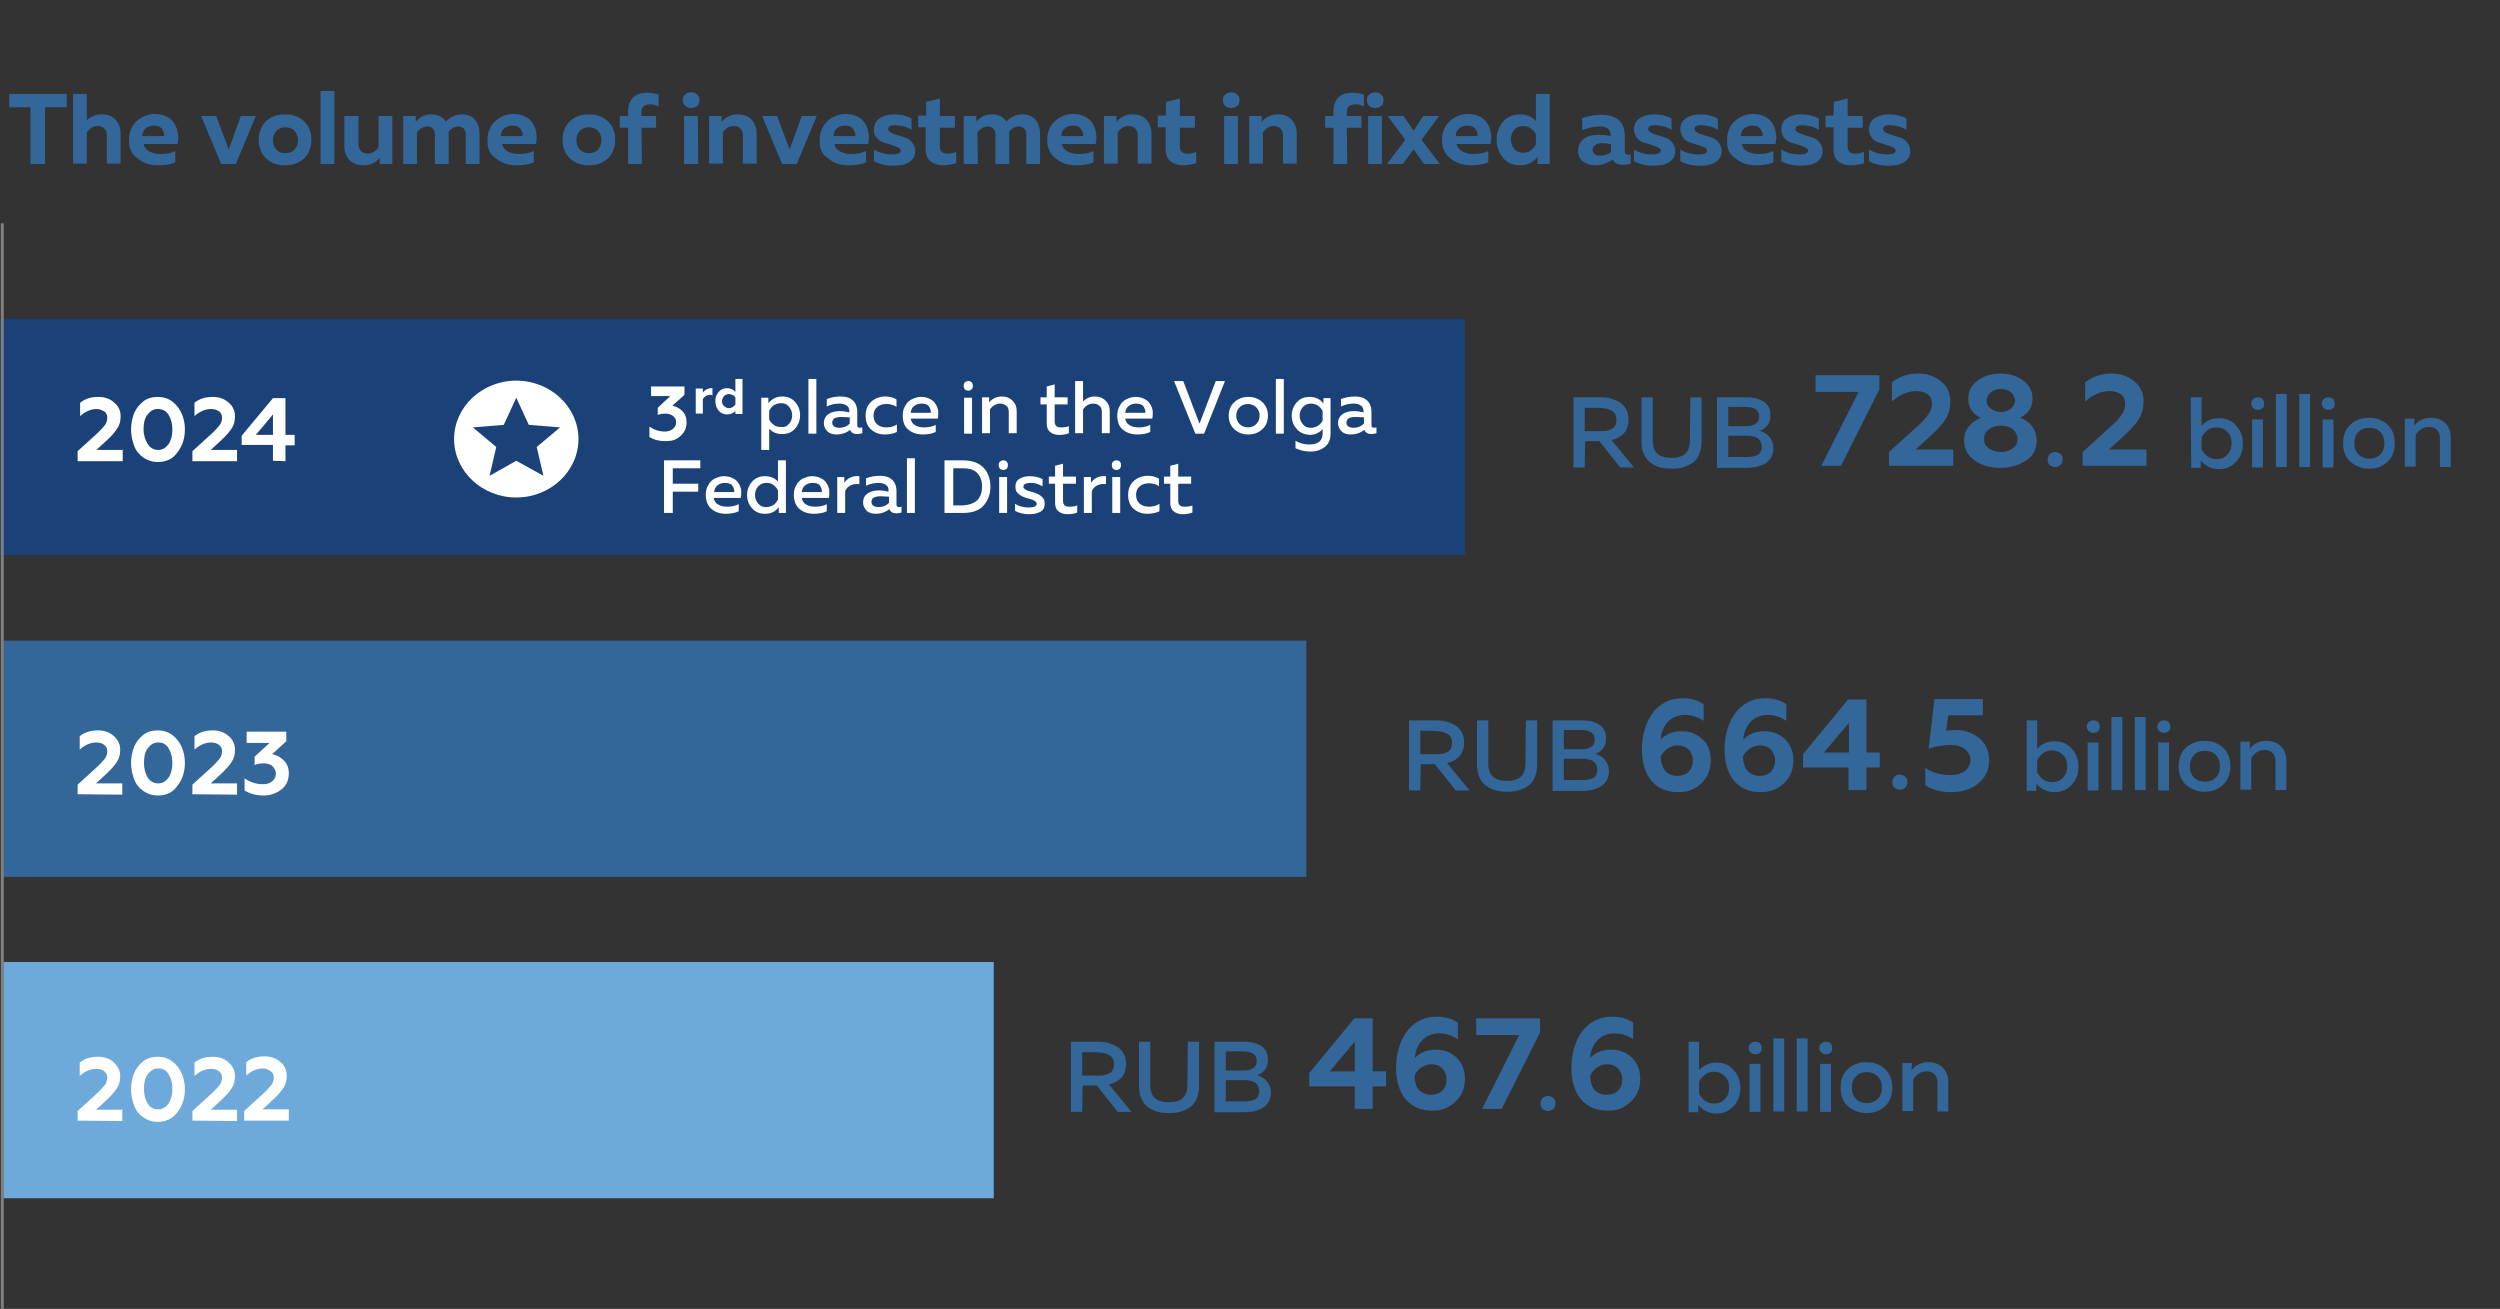 <?xml version="1.0" encoding="utf-8"?>
<!-- Generator: Adobe Illustrator 23.1.0, SVG Export Plug-In . SVG Version: 6.00 Build 0)  -->
<svg version="1.1" id="Layer_1" xmlns="http://www.w3.org/2000/svg" xmlns:xlink="http://www.w3.org/1999/xlink" x="0px" y="0px"
	 width="599px" height="313.6px" viewBox="0 0 599 313.6" style="enable-background:new 0 0 599 313.6;" xml:space="preserve">
<rect x="0" y="0" width="599" height="313.6" fill="#333333" stroke="none"/>
<style type="text/css">
	.st0{fill:#1A4279;}
	.st1{fill:#336699;}
	.st2{fill:#6DA9DB;}
	.st3{fill:#808080;}
	.st4{fill:#FFFFFF;}
</style>
<rect y="76.4" class="st0" width="351" height="56.6"/>
<rect x="0.8" y="153.5" class="st1" width="312.2" height="56.6"/>
<rect x="0.8" y="230.5" class="st2" width="237.3" height="56.6"/>
<rect x="0.2" y="53.5" class="st3" width="0.7" height="260.1"/>
<g>
	<path class="st4" d="M123.7,119.2c8.2,0,14.9-6.3,14.9-14s-6.7-14-14.9-14s-14.9,6.3-14.9,14S115.5,119.2,123.7,119.2z"/>
	<polygon class="st0" points="123.7,95.3 126.7,101.8 134.2,102.4 128.6,107.1 130.2,114 123.7,110.4 117.3,114 118.9,107.1 
		113.3,102.4 120.7,101.8 	"/>
</g>
<g>
	<path class="st4" d="M18.6,268.5v-2.3l4.4-4c1-0.9,1.7-1.7,2.1-2.2s0.6-1.2,0.6-1.8s-0.2-1.1-0.7-1.5s-1.1-0.6-1.9-0.6
		c-1.4,0-2.8,0.6-4,1.7v-3.2c1.2-1,2.7-1.4,4.4-1.4c1.4,0,2.7,0.4,3.7,1.3s1.6,2,1.6,3.3c0,1.1-0.2,2-0.7,2.8
		c-0.5,0.8-1.3,1.8-2.5,2.9l-2.6,2.4h6.3v2.7L18.6,268.5L18.6,268.5L18.6,268.5z"/>
	<path class="st4" d="M37.8,268.8c-1.3,0-2.5-0.4-3.5-1.1s-1.8-1.7-2.2-2.9s-0.7-2.4-0.7-3.8s0.3-2.7,0.7-3.8
		c0.5-1.2,1.2-2.1,2.2-2.9s2.2-1.1,3.5-1.1c2,0,3.5,0.8,4.7,2.3c1.2,1.5,1.8,3.4,1.8,5.5s-0.6,4-1.8,5.5
		C41.4,268,39.8,268.8,37.8,268.8L37.8,268.8L37.8,268.8L37.8,268.8z M35.4,264.4c0.6,1,1.4,1.4,2.5,1.4s1.8-0.5,2.5-1.4
		c0.6-1,0.9-2.1,0.9-3.5s-0.3-2.5-0.9-3.5s-1.4-1.4-2.5-1.4s-1.8,0.5-2.5,1.4s-0.9,2.1-0.9,3.5S34.8,263.5,35.4,264.4z"/>
	<path class="st4" d="M46.1,268.5v-2.3l4.4-4c1-0.9,1.7-1.7,2.1-2.2s0.6-1.2,0.6-1.8s-0.2-1.1-0.7-1.5c-0.5-0.4-1.1-0.6-1.9-0.6
		c-1.4,0-2.8,0.6-4,1.7v-3.2c1.2-1,2.7-1.4,4.4-1.4c1.4,0,2.7,0.4,3.7,1.3c1,0.8,1.6,2,1.6,3.3c0,1.1-0.2,2-0.7,2.8
		c-0.5,0.8-1.3,1.8-2.5,2.9l-2.6,2.4h6.3v2.7L46.1,268.5L46.1,268.5L46.1,268.5z"/>
	<path class="st4" d="M58.5,268.5v-2.3l4.4-4c1-0.9,1.7-1.7,2.1-2.2s0.6-1.2,0.6-1.8s-0.2-1.1-0.7-1.5S63.8,256,63,256
		c-1.4,0-2.8,0.6-4,1.7v-3.2c1.2-1,2.7-1.4,4.4-1.4c1.4,0,2.7,0.4,3.7,1.3c1.1,0.8,1.6,2,1.6,3.3c0,1.1-0.2,2-0.7,2.8
		c-0.5,0.8-1.3,1.8-2.5,2.9l-2.6,2.4h6.3v2.7L58.5,268.5L58.5,268.5L58.5,268.5z"/>
</g>
<g>
	<path class="st4" d="M18.6,190.3V188l4.4-4c1-0.9,1.7-1.7,2.1-2.2s0.6-1.2,0.6-1.8s-0.2-1.1-0.7-1.5s-1.1-0.6-1.9-0.6
		c-1.4,0-2.8,0.6-4,1.7v-3.2c1.2-1,2.7-1.4,4.4-1.4c1.4,0,2.7,0.4,3.7,1.3s1.6,1.9,1.6,3.3c0,1.1-0.2,2-0.7,2.8
		c-0.5,0.8-1.3,1.8-2.5,2.9l-2.6,2.4h6.3v2.7L18.6,190.3L18.6,190.3L18.6,190.3z"/>
	<path class="st4" d="M37.8,190.6c-1.3,0-2.5-0.4-3.5-1.1s-1.8-1.7-2.2-2.9s-0.7-2.4-0.7-3.8s0.3-2.7,0.7-3.8
		c0.5-1.2,1.2-2.1,2.2-2.9s2.2-1.1,3.5-1.1c2,0,3.5,0.8,4.7,2.3s1.8,3.4,1.8,5.5s-0.6,4-1.8,5.5C41.4,189.9,39.8,190.6,37.8,190.6
		L37.8,190.6L37.8,190.6L37.8,190.6z M35.4,186.3c0.6,0.9,1.4,1.4,2.5,1.4s1.8-0.5,2.5-1.4c0.6-0.9,0.9-2.1,0.9-3.5
		s-0.3-2.5-0.9-3.5s-1.4-1.4-2.5-1.4s-1.8,0.5-2.5,1.4s-0.9,2.1-0.9,3.5S34.8,185.3,35.4,186.3z"/>
	<path class="st4" d="M46.1,190.3V188l4.4-4c1-0.9,1.7-1.7,2.1-2.2s0.6-1.2,0.6-1.8s-0.2-1.1-0.7-1.5c-0.5-0.4-1.1-0.6-1.9-0.6
		c-1.4,0-2.8,0.6-4,1.7v-3.2c1.2-1,2.7-1.4,4.4-1.4c1.4,0,2.7,0.4,3.7,1.3c1,0.8,1.6,1.9,1.6,3.3c0,1.1-0.2,2-0.7,2.8
		c-0.5,0.8-1.3,1.8-2.5,2.9l-2.6,2.4h6.3v2.7L46.1,190.3L46.1,190.3L46.1,190.3z"/>
	<path class="st4" d="M63.2,190.6c-1.8,0-3.3-0.4-4.6-1.2v-2.9c1.3,0.9,2.8,1.4,4.4,1.4c0.9,0,1.6-0.2,2.2-0.7s0.9-1.1,0.9-1.8
		c0-0.7-0.3-1.3-0.8-1.8s-1.3-0.7-2.2-0.7c-0.7,0-1.4,0.1-2.1,0.4v-2l3.6-3.3h-5.5v-2.7h9.5v2.3l-3.4,3.1c1.1,0.2,2,0.7,2.8,1.5
		c0.8,0.8,1.2,1.8,1.2,3.1c0,1.6-0.6,2.9-1.7,3.8S64.9,190.6,63.2,190.6C63.2,190.6,63.2,190.6,63.2,190.6z"/>
</g>
<g>
	<path class="st4" d="M18.6,110.4v-2.3l4.4-4c1-0.9,1.7-1.7,2.1-2.2s0.6-1.2,0.6-1.8s-0.2-1.2-0.7-1.5S23.9,98,23.2,98
		c-1.4,0-2.8,0.6-4,1.7v-3.2c1.2-1,2.7-1.4,4.4-1.4c1.4,0,2.7,0.4,3.7,1.3c1,0.8,1.6,1.9,1.6,3.3c0,1.1-0.2,2-0.7,2.8
		c-0.5,0.8-1.3,1.8-2.5,2.9l-2.6,2.4h6.3v2.7H18.6L18.6,110.4z"/>
	<path class="st4" d="M37.8,110.7c-1.3,0-2.5-0.4-3.5-1.1s-1.8-1.7-2.2-2.9s-0.7-2.4-0.7-3.8s0.3-2.7,0.7-3.8
		c0.5-1.2,1.2-2.1,2.2-2.9s2.2-1.1,3.5-1.1c2,0,3.5,0.8,4.7,2.3s1.8,3.4,1.8,5.5s-0.6,4-1.8,5.5C41.4,110,39.8,110.7,37.8,110.7
		C37.8,110.7,37.8,110.7,37.8,110.7z M35.4,106.4c0.6,0.9,1.4,1.4,2.5,1.4s1.8-0.5,2.5-1.4c0.6-0.9,0.9-2.1,0.9-3.5
		s-0.3-2.5-0.9-3.5S38.9,98,37.8,98s-1.8,0.5-2.5,1.4s-0.9,2.1-0.9,3.5S34.8,105.4,35.4,106.4z"/>
	<path class="st4" d="M46.1,110.4v-2.3l4.4-4c1-0.9,1.7-1.7,2.1-2.2s0.6-1.2,0.6-1.8s-0.2-1.2-0.7-1.5C52,98.2,51.4,98,50.6,98
		c-1.4,0-2.8,0.6-4,1.7v-3.2c1.2-1,2.7-1.4,4.4-1.4c1.4,0,2.7,0.4,3.7,1.3c1,0.8,1.6,1.9,1.6,3.3c0,1.1-0.2,2-0.7,2.8
		c-0.5,0.8-1.3,1.8-2.5,2.9l-2.6,2.4h6.3v2.7H46.1L46.1,110.4L46.1,110.4z"/>
	<path class="st4" d="M65.4,110.4v-3.8h-7.5v-2.2l7.5-9h3v8.8h2.2v2.5h-2.2v3.8L65.4,110.4L65.4,110.4z M61.3,104.2h4.1v-4.9
		L61.3,104.2z"/>
</g>
<path class="st4" d="M159.5,105.7c-1.5,0-2.8-0.3-3.9-1v-2.5c1.1,0.8,2.4,1.2,3.7,1.2c0.7,0,1.4-0.2,1.9-0.6
	c0.5-0.4,0.8-0.9,0.8-1.6c0-0.6-0.2-1.1-0.7-1.5s-1.1-0.6-1.9-0.6c-0.6,0-1.2,0.1-1.8,0.3v-1.7l3-2.8H156v-2.3h8v2l-2.9,2.6
	c0.9,0.2,1.7,0.6,2.4,1.3c0.7,0.7,1,1.6,1,2.7c0,1.4-0.5,2.4-1.5,3.3S161,105.7,159.5,105.7L159.5,105.7L159.5,105.7z"/>
<g>
	<path class="st1" d="M436.4,111.6l8.9-17.7h-10.3v-4h15.3v3.4l-9.2,18.3L436.4,111.6L436.4,111.6z"/>
	<path class="st1" d="M452.6,111.6v-3.3l6.4-5.8c1.5-1.3,2.5-2.4,3-3.2c0.6-0.8,0.9-1.7,0.9-2.6s-0.3-1.7-1-2.2s-1.6-0.8-2.7-0.8
		c-2,0-4,0.8-5.9,2.5v-4.6c1.8-1.4,3.9-2.1,6.3-2.1c2.1,0,3.9,0.6,5.4,1.8s2.3,2.8,2.3,4.8c0,1.5-0.3,2.9-1,4.1
		c-0.7,1.2-1.9,2.6-3.6,4.1l-3.7,3.4h9v3.9L452.6,111.6L452.6,111.6z"/>
	<path class="st1" d="M484,100.1c1.2,0.4,2.2,1.1,2.9,2.1c0.7,0.9,1.1,2.1,1.1,3.3c0,2.1-0.8,3.7-2.5,4.8s-3.7,1.8-6.2,1.8
		s-4.5-0.6-6.2-1.8s-2.5-2.8-2.5-4.8c0-1.3,0.4-2.4,1.1-3.3s1.7-1.6,2.9-2.1c-2-0.9-3-2.5-3-4.6c0-1.8,0.7-3.2,2.2-4.3
		s3.3-1.7,5.5-1.7s4,0.6,5.5,1.7s2.2,2.6,2.2,4.3C487,97.6,486,99.1,484,100.1L484,100.1L484,100.1z M476.5,107.4
		c0.8,0.6,1.7,0.9,2.9,0.9s2.1-0.3,2.9-0.9s1.1-1.3,1.1-2.2c0-0.9-0.4-1.7-1.1-2.3s-1.7-0.9-2.9-0.9s-2.1,0.3-2.9,0.9
		c-0.8,0.6-1.1,1.3-1.1,2.3C475.3,106,475.7,106.8,476.5,107.4L476.5,107.4z M481.8,94c-0.6-0.5-1.4-0.8-2.4-0.8s-1.8,0.3-2.4,0.8
		s-1,1.2-1,2s0.3,1.4,1,1.9c0.6,0.5,1.5,0.8,2.4,0.8s1.8-0.3,2.4-0.8s1-1.2,1-1.9S482.4,94.5,481.8,94z"/>
	<path class="st1" d="M499,111.6v-3.3l6.4-5.8c1.5-1.3,2.5-2.4,3-3.2s0.8-1.7,0.8-2.6s-0.3-1.7-1-2.2s-1.6-0.8-2.7-0.8
		c-2,0-4,0.8-5.9,2.5v-4.6c1.8-1.4,3.9-2.1,6.3-2.1c2.1,0,3.9,0.6,5.4,1.8s2.3,2.8,2.3,4.8c0,1.5-0.3,2.9-1,4.1
		c-0.7,1.2-1.9,2.6-3.6,4.1l-3.7,3.4h9v3.9L499,111.6L499,111.6z"/>
	<path class="st1" d="M492.4,111.9c-0.5,0-1-0.2-1.3-0.5c-0.4-0.4-0.5-0.8-0.5-1.3s0.2-0.9,0.5-1.3c0.4-0.3,0.8-0.5,1.3-0.5
		c0.5,0,0.9,0.2,1.3,0.5c0.4,0.3,0.5,0.8,0.5,1.3s-0.2,1-0.5,1.3C493.3,111.7,492.9,111.9,492.4,111.9z"/>
</g>
<g>
	<path class="st1" d="M402.1,189.8c-2.7,0-4.9-0.9-6.4-2.7c-1.5-1.8-2.3-4.3-2.3-7.5c0-1.6,0.2-3.2,0.6-4.6s1-2.8,1.8-3.9
		c0.8-1.2,1.8-2.1,3.1-2.8c1.3-0.7,2.8-1,4.4-1c1.9,0,3.5,0.5,4.9,1.4v4c-1.4-0.9-2.8-1.4-4.4-1.4c-1.8,0-3.2,0.6-4.2,1.7
		s-1.6,2.5-1.7,4.2c1.2-1.3,2.9-2,5-2c2,0,3.6,0.6,5,1.9s2,3,2,5.1c0,2.3-0.8,4.1-2.3,5.5C406.3,189.1,404.4,189.8,402.1,189.8
		L402.1,189.8L402.1,189.8z M401.9,185.9c1.1,0,2-0.3,2.7-1c0.7-0.7,1-1.6,1-2.7c0-1.1-0.4-1.9-1-2.6c-0.7-0.7-1.6-1-2.7-1
		c-0.9,0-1.6,0.3-2.4,0.8c-0.7,0.5-1.3,1.2-1.6,1.9c0.1,1.5,0.4,2.6,1.1,3.4C399.7,185.5,400.7,185.9,401.9,185.9z"/>
	<path class="st1" d="M421.9,189.8c-2.7,0-4.9-0.9-6.4-2.7c-1.5-1.8-2.3-4.3-2.3-7.5c0-1.6,0.2-3.2,0.6-4.6s1-2.8,1.8-3.9
		c0.8-1.2,1.8-2.1,3.1-2.8c1.3-0.7,2.8-1,4.4-1c1.9,0,3.5,0.5,4.9,1.4v4c-1.4-0.9-2.8-1.4-4.4-1.4c-1.8,0-3.2,0.6-4.2,1.7
		c-1,1.1-1.6,2.5-1.7,4.2c1.2-1.3,2.9-2,5-2c2,0,3.6,0.6,5,1.9c1.3,1.3,2,3,2,5.1c0,2.3-0.8,4.1-2.3,5.5
		C426,189.1,424.1,189.8,421.9,189.8L421.9,189.8L421.9,189.8z M421.6,185.9c1.1,0,2-0.3,2.7-1c0.7-0.7,1-1.6,1-2.7
		c0-1.1-0.4-1.9-1-2.6c-0.7-0.7-1.6-1-2.7-1c-0.9,0-1.6,0.3-2.4,0.8c-0.7,0.5-1.3,1.2-1.6,1.9c0.1,1.5,0.4,2.6,1.1,3.4
		C419.5,185.5,420.5,185.9,421.6,185.9z"/>
	<path class="st1" d="M442.9,189.3v-5.4h-10.9v-3.2l10.8-13.1h4.4v12.7h3.2v3.6h-3.2v5.4L442.9,189.3L442.9,189.3z M437,180.3h6
		v-7.1L437,180.3z"/>
	<path class="st1" d="M467.5,189.8c-2.3,0-4.4-0.5-6.2-1.6V184c1.8,1.2,3.8,1.7,6,1.7c1.4,0,2.5-0.3,3.4-0.9s1.4-1.5,1.4-2.7
		c0-1.1-0.4-1.9-1.3-2.6c-0.9-0.7-2-1-3.5-1c-1.7,0-3.5,0.3-5.2,0.9l1.4-11.9h11.6v3.9h-8.3l-0.5,3.7c0.7-0.1,1.4-0.2,2.1-0.2
		c2.4,0,4.3,0.7,5.9,2c1.5,1.3,2.3,3.1,2.3,5.2c0,2.4-0.9,4.2-2.6,5.6C472.3,189.1,470.1,189.8,467.5,189.8z"/>
	<path class="st1" d="M455.2,189.2c-0.5,0-1-0.2-1.3-0.5c-0.4-0.4-0.5-0.8-0.5-1.3s0.2-0.9,0.5-1.3c0.4-0.4,0.8-0.5,1.3-0.5
		s0.9,0.2,1.3,0.5c0.4,0.4,0.5,0.8,0.5,1.3s-0.2,1-0.5,1.3C456.1,189.1,455.7,189.2,455.2,189.2z"/>
</g>
<g>
	<path class="st1" d="M324.6,265.7v-5.4h-10.9v-3.2l10.8-13.1h4.4v12.7h3.2v3.6h-3.2v5.4H324.6z M318.6,256.7h6v-7.1L318.6,256.7z"
		/>
	<path class="st1" d="M343.2,266.1c-2.7,0-4.9-0.9-6.4-2.7s-2.3-4.3-2.3-7.5c0-1.6,0.2-3.2,0.6-4.6s1-2.8,1.8-3.9
		c0.8-1.2,1.8-2.1,3.1-2.8c1.3-0.7,2.8-1,4.4-1c1.9,0,3.5,0.5,4.9,1.4v4c-1.4-0.9-2.8-1.4-4.4-1.4c-1.8,0-3.2,0.6-4.2,1.7
		c-1,1.1-1.6,2.5-1.7,4.2c1.2-1.3,2.9-2,5-2c2,0,3.6,0.6,5,1.9c1.3,1.3,2,3,2,5.1c0,2.3-0.8,4.1-2.3,5.5S345.4,266.2,343.2,266.1
		L343.2,266.1L343.2,266.1z M342.9,262.3c1.1,0,2-0.3,2.7-1s1-1.6,1-2.7c0-1-0.4-1.9-1-2.6c-0.7-0.7-1.6-1-2.7-1
		c-0.9,0-1.6,0.3-2.4,0.8c-0.7,0.5-1.3,1.2-1.6,2c0.1,1.5,0.4,2.6,1.1,3.4C340.8,261.9,341.8,262.3,342.9,262.3L342.9,262.3z"/>
	<path class="st1" d="M355.1,265.7L364,248h-10.3v-4h15.3v3.4l-9.2,18.3L355.1,265.7L355.1,265.7z"/>
	<path class="st1" d="M385.2,266.1c-2.7,0-4.9-0.9-6.4-2.7s-2.3-4.3-2.3-7.5c0-1.6,0.2-3.2,0.6-4.6s1-2.8,1.8-3.9
		c0.8-1.2,1.8-2.1,3.1-2.8c1.3-0.7,2.8-1,4.4-1c1.9,0,3.5,0.5,4.9,1.4v4c-1.4-0.9-2.8-1.4-4.4-1.4c-1.8,0-3.2,0.6-4.2,1.7
		c-1,1.1-1.6,2.5-1.7,4.2c1.2-1.3,2.9-2,5-2c2,0,3.6,0.6,5,1.9c1.3,1.3,2,3,2,5.1c0,2.3-0.8,4.1-2.3,5.5S387.5,266.2,385.2,266.1
		L385.2,266.1L385.2,266.1z M385,262.3c1.1,0,2-0.3,2.7-1s1-1.6,1-2.7c0-1-0.4-1.9-1-2.6c-0.7-0.7-1.6-1-2.7-1
		c-0.9,0-1.6,0.3-2.4,0.8c-0.7,0.5-1.3,1.2-1.6,2c0.1,1.5,0.4,2.6,1.1,3.4C382.8,261.9,383.8,262.3,385,262.3L385,262.3z"/>
	<path class="st1" d="M370.9,266.2c-0.5,0-1-0.2-1.3-0.5c-0.4-0.4-0.5-0.8-0.5-1.3s0.2-0.9,0.5-1.3c0.4-0.4,0.8-0.5,1.3-0.5
		s0.9,0.2,1.3,0.5c0.4,0.4,0.5,0.8,0.5,1.3s-0.2,1-0.5,1.3C371.8,266,371.4,266.2,370.9,266.2z"/>
</g>
<g>
	<path class="st1" d="M2.2,22.5H16v3.2h-5.2v13.6H7.3V25.7H2.2C2.2,25.7,2.2,22.5,2.2,22.5z"/>
	<path class="st1" d="M17.5,22.5h3.3v6.3c1-0.9,2.1-1.4,3.5-1.4c1.5,0,2.6,0.4,3.4,1.3s1.2,2,1.2,3.4v7.1h-3.3v-6.7
		c0-0.8-0.2-1.3-0.6-1.7c-0.4-0.4-0.9-0.6-1.6-0.6c-1,0-1.9,0.5-2.6,1.5v7.5h-3.3C17.5,39.3,17.5,22.5,17.5,22.5z"/>
	<path class="st1" d="M30.9,33.5c0-1,0.2-2,0.6-2.8s0.9-1.4,1.5-1.9s1.2-0.8,1.9-1.1c0.7-0.2,1.3-0.4,2-0.4c1.2,0,2.1,0.2,3,0.6
		c0.8,0.4,1.5,1,1.9,1.7s0.7,1.4,0.8,2.3c0.2,0.9,0.1,1.7-0.1,2.6h-8.1c0.2,0.8,0.6,1.4,1.4,1.8c0.8,0.4,1.6,0.6,2.7,0.6
		c1.3,0,2.4-0.2,3.5-0.7v2.7c-1.1,0.5-2.5,0.7-4.2,0.7c-1.9,0-3.5-0.5-4.8-1.6C31.5,37,30.9,35.5,30.9,33.5z M39.3,32.5
		c0.1-0.5-0.1-1.1-0.5-1.6c-0.4-0.6-1-0.8-2-0.8c-0.7,0-1.4,0.2-1.9,0.7c-0.5,0.4-0.8,1-0.8,1.8h5.2C39.3,32.6,39.3,32.5,39.3,32.5z
		"/>
	<path class="st1" d="M57.7,27.8h3.6l-4.8,11.5H53l-4.8-11.5h3.6l3,8L57.7,27.8z"/>
	<path class="st1" d="M63.8,38c-1.2-1.1-1.8-2.6-1.8-4.5s0.6-3.4,1.8-4.5c1.2-1.1,2.7-1.6,4.5-1.6s3.3,0.5,4.5,1.6s1.8,2.6,1.8,4.5
		c0,1.9-0.6,3.4-1.8,4.5s-2.7,1.6-4.5,1.6S65,39.1,63.8,38z M70.6,35.8c0.5-0.6,0.8-1.3,0.8-2.2s-0.3-1.7-0.8-2.2
		c-0.5-0.6-1.3-0.9-2.2-0.9s-1.7,0.3-2.2,0.9c-0.5,0.6-0.8,1.3-0.8,2.2s0.3,1.7,0.8,2.2c0.5,0.6,1.2,0.9,2.2,0.9
		S70.1,36.4,70.6,35.8z"/>
	<path class="st1" d="M76.8,21.8h3.3v17.5h-3.3V21.8z"/>
	<path class="st1" d="M90.7,27.8H94v11.5h-3v-1.5c-1,1.2-2.3,1.8-3.8,1.8s-2.7-0.4-3.5-1.3s-1.2-2-1.2-3.4v-7.1h3.4v6.7
		c0,0.8,0.2,1.3,0.6,1.7s0.9,0.6,1.6,0.6c1,0,1.9-0.5,2.6-1.5C90.7,35.3,90.7,27.8,90.7,27.8z"/>
	<path class="st1" d="M99.9,39.3h-3.3V27.8h3v1.3c0.4-0.4,0.9-0.8,1.5-1.2c0.6-0.3,1.4-0.5,2.2-0.5c1.6,0,2.8,0.6,3.5,1.7
		c1.2-1.1,2.4-1.7,3.8-1.7c1.5,0,2.6,0.5,3.3,1.4s1,2,1,3.2v7.3h-3.3v-7.1c0-0.6-0.2-1.1-0.5-1.4s-0.8-0.5-1.3-0.5
		c-0.8,0-1.6,0.4-2.3,1.2v7.8h-3.3v-7.1c0-0.6-0.2-1.1-0.5-1.4s-0.8-0.5-1.3-0.5c-0.9,0-1.8,0.5-2.5,1.4L99.9,39.3L99.9,39.3
		L99.9,39.3z"/>
	<path class="st1" d="M116.8,33.5c0-1,0.2-2,0.6-2.8s0.9-1.4,1.5-1.9s1.2-0.8,1.9-1.1c0.7-0.2,1.3-0.4,2-0.4c1.2,0,2.1,0.2,3,0.6
		c0.8,0.4,1.5,1,1.9,1.7s0.7,1.4,0.8,2.3c0.2,0.9,0.1,1.7-0.1,2.6h-8.1c0.2,0.8,0.6,1.4,1.4,1.8s1.6,0.6,2.7,0.6
		c1.3,0,2.4-0.2,3.5-0.7v2.7c-1.1,0.5-2.5,0.7-4.2,0.7c-1.9,0-3.5-0.5-4.8-1.6C117.3,37,116.7,35.5,116.8,33.5z M125.2,32.5
		c0.1-0.5-0.1-1.1-0.5-1.6c-0.4-0.6-1-0.8-2-0.8c-0.7,0-1.4,0.2-1.9,0.7c-0.5,0.4-0.8,1-0.8,1.8h5.2
		C125.1,32.6,125.1,32.5,125.2,32.5z"/>
	<path class="st1" d="M136.6,38c-1.2-1.1-1.8-2.6-1.8-4.5s0.6-3.4,1.8-4.5s2.7-1.6,4.5-1.6s3.3,0.5,4.5,1.6s1.8,2.6,1.8,4.5
		c0,1.9-0.6,3.4-1.8,4.5s-2.7,1.6-4.5,1.6S137.8,39.1,136.6,38z M143.3,35.8c0.5-0.6,0.8-1.3,0.8-2.2s-0.3-1.7-0.8-2.2
		c-0.5-0.6-1.3-0.9-2.2-0.9s-1.7,0.3-2.2,0.9c-0.5,0.6-0.8,1.3-0.8,2.2s0.3,1.7,0.8,2.2s1.2,0.9,2.2,0.9S142.8,36.4,143.3,35.8z"/>
	<path class="st1" d="M153.8,39.3h-3.3v-8.7h-2v-2.8h2v-1.1c0-0.8,0.1-1.6,0.4-2.2c0.3-0.6,0.6-1.1,1.1-1.4c0.4-0.3,0.9-0.6,1.4-0.7
		s1.1-0.2,1.6-0.2c1.1,0,2,0.2,2.8,0.5v2.8c-0.6-0.3-1.2-0.5-2-0.5c-1.4,0-2.1,0.6-2.1,1.8v1h3.5v2.8h-3.5L153.8,39.3
		C153.8,39.3,153.8,39.3,153.8,39.3z"/>
	<path class="st1" d="M167.6,24c0,0.6-0.2,1.1-0.6,1.4c-0.4,0.3-0.8,0.5-1.4,0.5s-1-0.2-1.4-0.5s-0.6-0.8-0.6-1.4s0.2-1.1,0.6-1.4
		s0.8-0.5,1.4-0.5s1,0.2,1.4,0.5S167.6,23.4,167.6,24z M167.3,39.3h-3.4V27.8h3.3L167.3,39.3L167.3,39.3L167.3,39.3z"/>
	<path class="st1" d="M172.9,29.2c1-1.2,2.3-1.8,3.8-1.8s2.6,0.4,3.4,1.3c0.8,0.9,1.2,2,1.2,3.4v7.1h-3.3v-6.7
		c0-0.8-0.2-1.3-0.6-1.7c-0.4-0.4-0.9-0.6-1.6-0.6c-1,0-1.9,0.5-2.6,1.5v7.5h-3.3V27.8h3L172.9,29.2L172.9,29.2L172.9,29.2z"/>
	<path class="st1" d="M192.1,27.8h3.6l-4.8,11.5h-3.5l-4.8-11.5h3.6l3,8L192.1,27.8z"/>
	<path class="st1" d="M196.4,33.5c0-1,0.2-2,0.6-2.8c0.4-0.8,0.9-1.4,1.5-1.9s1.2-0.8,1.9-1.1c0.7-0.2,1.3-0.4,2-0.4
		c1.2,0,2.1,0.2,3,0.6c0.8,0.4,1.5,1,1.9,1.7s0.7,1.4,0.8,2.3c0.2,0.9,0.1,1.7-0.1,2.6h-8.1c0.2,0.8,0.6,1.4,1.4,1.8
		c0.8,0.4,1.6,0.6,2.7,0.6c1.3,0,2.4-0.2,3.5-0.7v2.7c-1.1,0.5-2.5,0.7-4.2,0.7c-1.9,0-3.5-0.5-4.8-1.6
		C196.9,37,196.3,35.5,196.4,33.5L196.4,33.5z M204.9,32.5c0.1-0.5-0.1-1.1-0.5-1.6c-0.4-0.6-1-0.8-2-0.8c-0.7,0-1.4,0.2-1.9,0.7
		c-0.5,0.4-0.8,1-0.8,1.8h5.2C204.9,32.6,204.9,32.5,204.9,32.5z"/>
	<path class="st1" d="M209.4,31c0-1.2,0.5-2.1,1.4-2.7s2.1-0.9,3.4-0.9c1.5,0,2.9,0.3,4.2,1v2.7c-0.5-0.3-1.1-0.6-1.9-0.8
		c-0.8-0.2-1.5-0.3-2.1-0.3c-1.1,0-1.6,0.3-1.6,0.9c0,0.4,0.2,0.6,0.7,0.9c0.4,0.2,1,0.4,1.6,0.6s1.3,0.4,1.9,0.6
		c0.6,0.2,1.2,0.6,1.6,1.2c0.4,0.5,0.7,1.2,0.7,2c0,0.9-0.3,1.6-0.8,2.1s-1.1,0.9-1.9,1.1s-1.6,0.3-2.6,0.3c-1.8,0-3.4-0.4-4.6-1.1
		v-2.8c1.2,0.8,2.7,1.2,4.4,1.2c1.3,0,2-0.3,2-0.9c0-0.3-0.2-0.6-0.7-0.8c-0.4-0.2-1-0.4-1.6-0.6s-1.3-0.4-1.9-0.6s-1.2-0.6-1.6-1.2
		C209.5,32.4,209.3,31.8,209.4,31L209.4,31z"/>
	<path class="st1" d="M221.9,24.4l3.3-0.8v4.2h3.6v2.8h-3.6v4.5c0,1.2,0.6,1.7,1.8,1.7c0.7,0,1.4-0.1,2.1-0.4v2.7
		c-1,0.3-2,0.5-3.1,0.5c-1.2,0-2.2-0.3-3-0.9s-1.2-1.6-1.2-3v-5.2H220v-2.8h1.9L221.9,24.4L221.9,24.4L221.9,24.4z"/>
	<path class="st1" d="M234.3,39.3h-3.4V27.8h3v1.3c0.4-0.4,0.9-0.8,1.5-1.2c0.6-0.3,1.4-0.5,2.2-0.5c1.6,0,2.8,0.6,3.5,1.7
		c1.2-1.1,2.4-1.7,3.8-1.7c1.5,0,2.6,0.5,3.3,1.4s1,2,1,3.2v7.3h-3.3v-7.1c0-0.6-0.2-1.1-0.5-1.4s-0.8-0.5-1.3-0.5
		c-0.8,0-1.6,0.4-2.3,1.2v7.8h-3.3v-7.1c0-0.6-0.2-1.1-0.5-1.4s-0.8-0.5-1.3-0.5c-0.9,0-1.8,0.5-2.5,1.4L234.3,39.3L234.3,39.3z"/>
	<path class="st1" d="M250.9,33.5c0-1,0.2-2,0.6-2.8c0.4-0.8,0.9-1.4,1.5-1.9s1.2-0.8,1.9-1.1c0.7-0.2,1.3-0.4,2-0.4
		c1.2,0,2.1,0.2,3,0.6c0.8,0.4,1.5,1,1.9,1.7s0.7,1.4,0.8,2.3c0.2,0.9,0.1,1.7-0.1,2.6h-8.1c0.2,0.8,0.6,1.4,1.4,1.8
		c0.8,0.4,1.6,0.6,2.7,0.6c1.3,0,2.4-0.2,3.5-0.7v2.7c-1.1,0.5-2.5,0.7-4.2,0.7c-1.9,0-3.5-0.5-4.8-1.6
		C251.6,37,250.9,35.5,250.9,33.5L250.9,33.5z M259.5,32.5c0.1-0.5-0.1-1.1-0.5-1.6c-0.4-0.6-1-0.8-2-0.8c-0.7,0-1.4,0.2-1.9,0.7
		c-0.5,0.4-0.8,1-0.8,1.8h5.2C259.5,32.6,259.5,32.5,259.5,32.5z"/>
	<path class="st1" d="M267.5,29.2c1-1.2,2.3-1.8,3.8-1.8s2.6,0.4,3.4,1.3s1.2,2,1.2,3.4v7.1h-3.3v-6.7c0-0.8-0.2-1.3-0.6-1.7
		c-0.4-0.4-0.9-0.6-1.6-0.6c-1,0-1.9,0.5-2.6,1.5v7.5h-3.3V27.8h3C267.5,27.8,267.5,29.2,267.5,29.2z"/>
	<path class="st1" d="M279.4,24.4l3.3-0.8v4.2h3.6v2.8h-3.6v4.5c0,1.2,0.6,1.7,1.8,1.7c0.7,0,1.4-0.1,2.1-0.4v2.7
		c-1,0.3-2,0.5-3.1,0.5c-1.2,0-2.2-0.3-3-0.9s-1.2-1.6-1.2-3v-5.2h-1.9v-2.8h1.9L279.4,24.4L279.4,24.4L279.4,24.4z"/>
	<path class="st1" d="M297,24c0,0.6-0.2,1.1-0.6,1.4s-0.8,0.5-1.4,0.5s-1-0.2-1.4-0.5S293,24.6,293,24s0.2-1.1,0.6-1.4
		s0.8-0.5,1.4-0.5s1,0.2,1.4,0.5S297,23.4,297,24z M296.6,39.3h-3.3V27.8h3.3V39.3z"/>
	<path class="st1" d="M302.3,29.2c1-1.2,2.3-1.8,3.8-1.8s2.6,0.4,3.4,1.3s1.2,2,1.2,3.4v7.1h-3.3v-6.7c0-0.8-0.2-1.3-0.6-1.7
		c-0.4-0.4-0.9-0.6-1.6-0.6c-1,0-1.9,0.5-2.6,1.5v7.5h-3.3V27.8h3C302.3,27.8,302.3,29.2,302.3,29.2z"/>
	<path class="st1" d="M322.8,39.3h-3.3v-8.7h-2v-2.8h2v-1.1c0-0.8,0.1-1.6,0.4-2.2s0.6-1.1,1.1-1.4c0.4-0.3,0.9-0.6,1.4-0.7
		s1.1-0.2,1.6-0.2c1.1,0,2,0.2,2.8,0.5v2.8c-0.6-0.3-1.2-0.5-2-0.5c-1.4,0-2.1,0.6-2.1,1.8v1h3.5v2.8h-3.5L322.8,39.3
		C322.8,39.3,322.8,39.3,322.8,39.3z"/>
	<path class="st1" d="M331.5,24c0,0.6-0.2,1.1-0.6,1.4s-0.8,0.5-1.4,0.5s-1-0.2-1.4-0.5s-0.6-0.8-0.6-1.4s0.2-1.1,0.6-1.4
		s0.8-0.5,1.4-0.5s1,0.2,1.4,0.5S331.5,23.4,331.5,24z M331.1,39.3h-3.3V27.8h3.3V39.3z"/>
	<path class="st1" d="M341,27.8h3.8l-4.2,5.7l4.4,5.8h-3.8l-2.5-3.5l-2.6,3.5h-3.8l4.4-5.8l-4.2-5.7h3.8l2.4,3.5L341,27.8L341,27.8z
		"/>
	<path class="st1" d="M345.5,33.5c0-1,0.2-2,0.6-2.8s0.9-1.4,1.5-1.9s1.2-0.8,1.9-1.1c0.7-0.2,1.3-0.4,2-0.4c1.2,0,2.1,0.2,3,0.6
		c0.8,0.4,1.5,1,1.9,1.7s0.7,1.4,0.8,2.3c0.2,0.9,0.1,1.7-0.1,2.6H349c0.2,0.8,0.6,1.4,1.4,1.8s1.6,0.6,2.7,0.6
		c1.3,0,2.4-0.2,3.5-0.7v2.7c-1.1,0.5-2.5,0.7-4.2,0.7c-1.9,0-3.5-0.5-4.8-1.6C346.2,37,345.5,35.5,345.5,33.5L345.5,33.5z
		 M354,32.5c0.1-0.5-0.1-1.1-0.5-1.6c-0.4-0.6-1-0.8-2-0.8c-0.7,0-1.4,0.2-1.9,0.7c-0.5,0.4-0.8,1-0.8,1.8h5.2L354,32.5L354,32.5
		L354,32.5z"/>
	<path class="st1" d="M368,22.5h3.3v16.8h-2.9v-1.7c-1,1.3-2.4,2-4.2,2c-1.7,0-3.1-0.6-4.1-1.8s-1.5-2.6-1.5-4.3s0.5-3.1,1.5-4.3
		c1-1.2,2.4-1.8,4.1-1.8c1.6,0,2.8,0.5,3.8,1.6L368,22.5L368,22.5L368,22.5z M368,32.2c-0.2-0.5-0.6-1-1.2-1.4
		c-0.5-0.4-1.1-0.6-1.8-0.6c-0.9,0-1.7,0.3-2.2,0.9s-0.8,1.4-0.8,2.3s0.3,1.7,0.8,2.3s1.3,0.9,2.2,0.9c0.7,0,1.3-0.2,1.8-0.6
		s0.9-0.8,1.2-1.4V32.2z"/>
	<path class="st1" d="M389.3,36.3c0,0.5,0.3,0.8,0.8,0.8c0.2,0,0.4,0,0.6-0.1v2.2c-0.6,0.2-1.2,0.3-1.8,0.3c-1.2,0-2.1-0.4-2.5-1.3
		c-1.2,0.9-2.6,1.4-4.2,1.4c-1.1,0-2.1-0.3-2.9-0.9s-1.2-1.5-1.2-2.6c0-0.9,0.3-1.7,0.8-2.3s1.2-1,1.9-1.2s1.5-0.3,2.4-0.3
		s1.9,0.1,2.7,0.3v-0.4c0-0.6-0.2-1.1-0.7-1.4c-0.5-0.4-1.1-0.5-2-0.5c-1.3,0-2.6,0.3-4.1,0.9v-2.9c1.5-0.5,3-0.8,4.5-0.8
		c3.8,0,5.7,1.7,5.7,5.2L389.3,36.3L389.3,36.3L389.3,36.3z M384,34.3c-0.7,0-1.3,0.1-1.7,0.4s-0.7,0.7-0.7,1.2c0,0.4,0.2,0.8,0.5,1
		c0.3,0.3,0.8,0.4,1.3,0.4c1,0,1.9-0.3,2.6-0.9v-1.8C385.1,34.3,384.4,34.3,384,34.3L384,34.3z"/>
	<path class="st1" d="M391.5,31c0-1.2,0.5-2.1,1.4-2.7s2.1-0.9,3.4-0.9c1.5,0,2.9,0.3,4.2,1v2.7c-0.5-0.3-1.1-0.6-1.9-0.8
		c-0.8-0.2-1.5-0.3-2.1-0.3c-1.1,0-1.6,0.3-1.6,0.9c0,0.4,0.2,0.6,0.7,0.9c0.4,0.2,1,0.4,1.6,0.6s1.3,0.4,1.9,0.6s1.2,0.6,1.6,1.2
		c0.4,0.5,0.7,1.2,0.7,2c0,0.9-0.3,1.6-0.8,2.1s-1.1,0.9-1.9,1.1s-1.6,0.3-2.6,0.3c-1.8,0-3.4-0.4-4.6-1.1v-2.8
		c1.2,0.8,2.7,1.2,4.4,1.2c1.3,0,2-0.3,2-0.9c0-0.3-0.2-0.6-0.7-0.8c-0.4-0.2-1-0.4-1.6-0.6s-1.3-0.4-1.9-0.6s-1.2-0.6-1.6-1.2
		C391.8,32.4,391.5,31.8,391.5,31z"/>
	<path class="st1" d="M402.6,31c0-1.2,0.5-2.1,1.4-2.7s2.1-0.9,3.4-0.9c1.5,0,2.9,0.3,4.2,1v2.7c-0.5-0.3-1.1-0.6-1.9-0.8
		c-0.8-0.2-1.5-0.3-2.1-0.3c-1.1,0-1.6,0.3-1.6,0.9c0,0.4,0.2,0.6,0.7,0.9c0.4,0.2,1,0.4,1.6,0.6s1.3,0.4,1.9,0.6s1.2,0.6,1.6,1.2
		c0.4,0.5,0.7,1.2,0.7,2c0,0.9-0.3,1.6-0.8,2.1s-1.1,0.9-1.9,1.1s-1.6,0.3-2.6,0.3c-1.8,0-3.4-0.4-4.6-1.1v-2.8
		c1.2,0.8,2.7,1.2,4.4,1.2c1.3,0,2-0.3,2-0.9c0-0.3-0.2-0.6-0.7-0.8c-0.4-0.2-1-0.4-1.6-0.6s-1.3-0.4-1.9-0.6s-1.2-0.6-1.6-1.2
		C403,32.4,402.6,31.8,402.6,31z"/>
	<path class="st1" d="M413.8,33.5c0-1,0.2-2,0.6-2.8s0.9-1.4,1.5-1.9s1.2-0.8,1.9-1.1c0.7-0.2,1.3-0.4,2-0.4c1.2,0,2.1,0.2,3,0.6
		c0.8,0.4,1.5,1,1.9,1.7s0.7,1.4,0.8,2.3c0.2,0.9,0.1,1.7-0.1,2.6h-8.1c0.2,0.8,0.6,1.4,1.4,1.8s1.6,0.6,2.7,0.6
		c1.3,0,2.4-0.2,3.5-0.7v2.7c-1.1,0.5-2.5,0.7-4.2,0.7c-1.9,0-3.5-0.5-4.8-1.6C414.3,37,413.7,35.5,413.8,33.5L413.8,33.5z
		 M422.3,32.5c0.1-0.5-0.1-1.1-0.5-1.6c-0.4-0.6-1-0.8-2-0.8c-0.7,0-1.4,0.2-1.9,0.7c-0.5,0.4-0.8,1-0.8,1.8h5.2L422.3,32.5
		L422.3,32.5L422.3,32.5z"/>
	<path class="st1" d="M426.8,31c0-1.2,0.5-2.1,1.4-2.7s2.1-0.9,3.4-0.9c1.5,0,2.9,0.3,4.2,1v2.7c-0.5-0.3-1.1-0.6-1.9-0.8
		c-0.8-0.2-1.5-0.3-2.1-0.3c-1.1,0-1.6,0.3-1.6,0.9c0,0.4,0.2,0.6,0.7,0.9c0.4,0.2,1,0.4,1.6,0.6s1.3,0.4,1.9,0.6s1.2,0.6,1.6,1.2
		c0.4,0.5,0.7,1.2,0.7,2c0,0.9-0.3,1.6-0.8,2.1s-1.1,0.9-1.9,1.1s-1.6,0.3-2.6,0.3c-1.8,0-3.4-0.4-4.6-1.1v-2.8
		c1.2,0.8,2.7,1.2,4.4,1.2c1.3,0,2-0.3,2-0.9c0-0.3-0.2-0.6-0.7-0.8c-0.4-0.2-1-0.4-1.6-0.6s-1.3-0.4-1.9-0.6s-1.2-0.6-1.6-1.2
		C427.1,32.4,426.8,31.8,426.8,31z"/>
	<path class="st1" d="M439.4,24.4l3.3-0.8v4.2h3.6v2.8h-3.6v4.5c0,1.2,0.6,1.7,1.8,1.7c0.7,0,1.4-0.1,2.1-0.4v2.7
		c-1,0.3-2,0.5-3.1,0.5c-1.2,0-2.2-0.3-3-0.9s-1.2-1.6-1.2-3v-5.2h-1.9v-2.8h1.9L439.4,24.4L439.4,24.4L439.4,24.4z"/>
	<path class="st1" d="M447.8,31c0-1.2,0.5-2.1,1.4-2.7s2.1-0.9,3.4-0.9c1.5,0,2.9,0.3,4.2,1v2.7c-0.5-0.3-1.1-0.6-1.9-0.8
		c-0.8-0.2-1.5-0.3-2.1-0.3c-1.1,0-1.6,0.3-1.6,0.9c0,0.4,0.2,0.6,0.7,0.9c0.4,0.2,1,0.4,1.6,0.6s1.3,0.4,1.9,0.6s1.2,0.6,1.6,1.2
		c0.4,0.5,0.7,1.2,0.7,2c0,0.9-0.3,1.6-0.8,2.1s-1.1,0.9-1.9,1.1s-1.6,0.3-2.6,0.3c-1.8,0-3.4-0.4-4.6-1.1v-2.8
		c1.2,0.8,2.7,1.2,4.4,1.2c1.3,0,2-0.3,2-0.9c0-0.3-0.2-0.6-0.7-0.8c-0.4-0.2-1-0.4-1.6-0.6s-1.3-0.4-1.9-0.6s-1.2-0.6-1.6-1.2
		C448.1,32.4,447.8,31.8,447.8,31z"/>
</g>
<g>
	<path class="st1" d="M379.7,112H377V95.2h6.7c0.8,0,1.6,0.1,2.3,0.3c0.7,0.2,1.4,0.5,2.1,0.9c0.6,0.4,1.1,0.9,1.5,1.6
		s0.6,1.5,0.6,2.5c0,1.4-0.4,2.5-1.1,3.3c-0.8,0.8-1.7,1.4-3,1.6l5.4,6.6h-3.3l-5-6.3h-3.4L379.7,112L379.7,112z M379.7,97.7v5.6
		h4.1c1,0,1.9-0.2,2.5-0.6c0.7-0.4,1-1.1,1-2.1s-0.3-1.7-1-2.1s-1.5-0.7-2.5-0.7C383.8,97.7,379.7,97.7,379.7,97.7z"/>
	<path class="st1" d="M405,95.2h2.7v10.6c0,1.2-0.2,2.2-0.6,3.1s-0.9,1.6-1.6,2c-0.7,0.5-1.4,0.8-2.3,1.1c-0.8,0.2-1.7,0.3-2.7,0.3
		s-1.9-0.1-2.7-0.3c-0.8-0.2-1.6-0.6-2.3-1.1c-0.7-0.5-1.2-1.2-1.6-2c-0.4-0.9-0.6-1.9-0.6-3.1V95.2h2.7v10.4c0,2.8,1.5,4.1,4.5,4.1
		s4.4-1.4,4.4-4.1L405,95.2L405,95.2z"/>
	<path class="st1" d="M411.4,95.2h7.1c1.8,0,3.2,0.4,4.2,1.1s1.5,1.8,1.5,3.2c0,1-0.2,1.8-0.7,2.4s-1.1,1.1-1.9,1.3
		c0.9,0.3,1.7,0.7,2.3,1.4c0.6,0.7,1,1.6,1,2.8c0,0.9-0.2,1.7-0.6,2.3s-0.9,1.1-1.6,1.5c-0.7,0.3-1.3,0.5-2,0.7
		c-0.7,0.1-1.4,0.2-2.1,0.2h-7.2L411.4,95.2L411.4,95.2L411.4,95.2z M421.5,99.8c0-1.5-1.1-2.3-3.3-2.3h-4.1v4.6h4.5
		c0.8,0,1.5-0.2,2.1-0.6C421.2,101.2,421.5,100.6,421.5,99.8z M422.1,107c0-1.7-1.2-2.6-3.5-2.6h-4.5v5.1h4.2c0.6,0,1,0,1.4-0.1
		c0.4,0,0.8-0.2,1.2-0.3s0.7-0.4,0.9-0.8S422.1,107.6,422.1,107z"/>
	<path class="st1" d="M524.9,95.2h2.6v6.8c1.1-1.2,2.5-1.8,4.2-1.8s3.1,0.6,4.1,1.8c1.1,1.2,1.6,2.6,1.6,4.3s-0.5,3.1-1.6,4.3
		s-2.4,1.8-4.1,1.8c-1.8,0-3.3-0.7-4.4-2.1v1.8H525L524.9,95.2L524.9,95.2L524.9,95.2z M533.7,108.9c0.7-0.7,1-1.6,1-2.7
		s-0.3-2-1-2.7s-1.5-1.1-2.6-1.1c-0.8,0-1.6,0.2-2.2,0.7s-1.1,1-1.4,1.7v2.8c0.3,0.7,0.8,1.3,1.4,1.7c0.6,0.5,1.4,0.7,2.2,0.7
		C532.2,110,533,109.7,533.7,108.9z"/>
	<path class="st1" d="M542.5,96.7c0,0.5-0.1,0.9-0.4,1.1c-0.3,0.3-0.7,0.4-1.1,0.4s-0.8-0.1-1.1-0.4s-0.5-0.6-0.5-1.1
		s0.2-0.9,0.5-1.1c0.3-0.3,0.7-0.4,1.1-0.4s0.8,0.1,1.1,0.4C542.3,95.8,542.5,96.2,542.5,96.7z M542.2,112h-2.6v-11.5h2.6V112z"/>
	<path class="st1" d="M545.3,94.4h2.6v17.5h-2.6V94.4z"/>
	<path class="st1" d="M550.9,94.4h2.6v17.5h-2.6V94.4z"/>
	<path class="st1" d="M559.4,96.7c0,0.5-0.1,0.9-0.4,1.1c-0.3,0.3-0.7,0.4-1.1,0.4s-0.8-0.1-1.1-0.4s-0.5-0.6-0.5-1.1
		s0.2-0.9,0.5-1.1c0.3-0.3,0.7-0.4,1.1-0.4s0.8,0.1,1.1,0.4C559.2,95.8,559.4,96.2,559.4,96.7z M559.1,112h-2.6v-11.5h2.6V112z"/>
	<path class="st1" d="M563.2,110.7c-1.2-1.1-1.8-2.6-1.8-4.5s0.6-3.4,1.8-4.5s2.7-1.6,4.4-1.6s3.2,0.5,4.4,1.6s1.8,2.6,1.8,4.5
		s-0.6,3.4-1.8,4.5s-2.7,1.6-4.4,1.6S564.5,111.7,563.2,110.7z M570.3,108.9c0.7-0.7,1-1.6,1-2.7s-0.3-2-1-2.7s-1.5-1-2.6-1
		s-2,0.3-2.6,1c-0.7,0.7-1,1.6-1,2.7s0.3,2,1,2.7s1.6,1,2.6,1S569.6,109.6,570.3,108.9z"/>
	<path class="st1" d="M578.4,102c1.1-1.3,2.4-1.9,4-1.9c1.4,0,2.6,0.4,3.5,1.3s1.3,2,1.3,3.4v7.1h-2.6v-6.8c0-0.9-0.2-1.6-0.7-2.1
		s-1.1-0.7-1.9-0.7c-1.3,0-2.3,0.6-3.2,1.9v7.6h-2.6v-11.5h2.3L578.4,102L578.4,102z"/>
</g>
<g>
	<path class="st1" d="M340.3,189.4h-2.7v-16.8h6.7c0.8,0,1.6,0.1,2.3,0.3c0.7,0.2,1.4,0.5,2.1,0.9c0.6,0.4,1.1,0.9,1.5,1.6
		c0.4,0.7,0.6,1.5,0.6,2.5c0,1.4-0.4,2.5-1.1,3.3c-0.8,0.8-1.7,1.4-3,1.6l5.4,6.6h-3.3l-5-6.3h-3.4L340.3,189.4L340.3,189.4
		L340.3,189.4z M340.3,175.1v5.6h4.1c1,0,1.9-0.2,2.5-0.6c0.7-0.4,1-1.1,1-2.1s-0.3-1.7-1-2.1s-1.5-0.7-2.5-0.7
		C344.4,175.1,340.3,175.1,340.3,175.1L340.3,175.1z"/>
	<path class="st1" d="M365.6,172.6h2.7v10.6c0,1.2-0.2,2.2-0.6,3.1c-0.4,0.9-0.9,1.6-1.6,2c-0.7,0.5-1.4,0.8-2.3,1.1
		c-0.8,0.2-1.7,0.3-2.7,0.3s-1.9-0.1-2.7-0.3c-0.8-0.2-1.6-0.6-2.3-1.1c-0.7-0.5-1.2-1.2-1.6-2c-0.4-0.9-0.6-1.9-0.6-3.1v-10.6h2.7
		V183c0,2.8,1.5,4.1,4.5,4.1s4.4-1.4,4.4-4.1L365.6,172.6L365.6,172.6z"/>
	<path class="st1" d="M372,172.6h7.1c1.8,0,3.2,0.4,4.2,1.1c1,0.7,1.5,1.8,1.5,3.2c0,1-0.2,1.8-0.7,2.4c-0.5,0.6-1.1,1.1-1.9,1.3
		c0.9,0.3,1.7,0.7,2.3,1.4c0.6,0.7,1,1.6,1,2.8c0,0.9-0.2,1.7-0.6,2.3s-0.9,1.1-1.6,1.5c-0.7,0.3-1.3,0.5-2,0.7
		c-0.7,0.1-1.4,0.2-2.1,0.2H372L372,172.6L372,172.6L372,172.6z M382.1,177.2c0-1.5-1.1-2.3-3.3-2.3h-4.1v4.6h4.5
		c0.8,0,1.5-0.2,2.1-0.6C381.8,178.6,382.1,178,382.1,177.2z M382.7,184.4c0-1.7-1.2-2.6-3.5-2.6h-4.5v5.1h4.2c0.6,0,1,0,1.4-0.1
		c0.4,0,0.8-0.2,1.2-0.3s0.7-0.4,0.9-0.8S382.7,185,382.7,184.4L382.7,184.4z"/>
	<path class="st1" d="M485.5,172.6h2.6v6.8c1.1-1.2,2.5-1.8,4.2-1.8c1.7,0,3.1,0.6,4.1,1.8c1.1,1.2,1.6,2.6,1.6,4.3
		s-0.5,3.1-1.6,4.3s-2.4,1.8-4.1,1.8c-1.8,0-3.3-0.7-4.4-2.1v1.8h-2.3v-16.9L485.5,172.6L485.5,172.6z M494.3,186.3
		c0.7-0.7,1-1.6,1-2.7s-0.3-2-1-2.7s-1.5-1.1-2.6-1.1c-0.8,0-1.6,0.2-2.2,0.7s-1.1,1-1.4,1.7v2.8c0.3,0.7,0.8,1.3,1.4,1.7
		c0.6,0.5,1.4,0.7,2.2,0.7C492.8,187.4,493.6,187.1,494.3,186.3L494.3,186.3z"/>
	<path class="st1" d="M503.1,174.1c0,0.5-0.1,0.9-0.4,1.1c-0.3,0.3-0.7,0.4-1.1,0.4s-0.8-0.1-1.1-0.4c-0.3-0.3-0.5-0.6-0.5-1.1
		s0.2-0.9,0.5-1.1c0.3-0.3,0.7-0.4,1.1-0.4s0.8,0.1,1.1,0.4C502.9,173.2,503.1,173.6,503.1,174.1z M502.8,189.4h-2.6v-11.5h2.6
		V189.4z"/>
	<path class="st1" d="M505.9,171.8h2.6v17.5h-2.6V171.8z"/>
	<path class="st1" d="M511.5,171.8h2.6v17.5h-2.6V171.8z"/>
	<path class="st1" d="M520,174.1c0,0.5-0.1,0.9-0.4,1.1c-0.3,0.3-0.7,0.4-1.1,0.4s-0.8-0.1-1.1-0.4c-0.3-0.3-0.5-0.6-0.5-1.1
		s0.2-0.9,0.5-1.1c0.3-0.3,0.7-0.4,1.1-0.4s0.8,0.1,1.1,0.4C519.8,173.2,520,173.6,520,174.1z M519.7,189.4h-2.6v-11.5h2.6V189.4z"
		/>
	<path class="st1" d="M523.8,188.1c-1.2-1.1-1.8-2.6-1.8-4.5s0.6-3.4,1.8-4.5s2.7-1.6,4.4-1.6s3.2,0.5,4.4,1.6s1.8,2.6,1.8,4.5
		s-0.6,3.4-1.8,4.5s-2.7,1.6-4.4,1.6S525.1,189.1,523.8,188.1z M530.9,186.3c0.7-0.7,1-1.6,1-2.7s-0.3-2-1-2.7s-1.5-1-2.6-1
		s-2,0.3-2.6,1c-0.7,0.7-1,1.6-1,2.7s0.3,2,1,2.7s1.6,1,2.6,1S530.2,187,530.9,186.3z"/>
	<path class="st1" d="M539,179.4c1.1-1.3,2.4-1.9,4-1.9c1.4,0,2.6,0.4,3.5,1.3c0.9,0.9,1.3,2,1.3,3.4v7.1h-2.6v-6.8
		c0-0.9-0.2-1.6-0.7-2.1s-1.1-0.7-1.9-0.7c-1.3,0-2.3,0.6-3.2,1.9v7.6h-2.6v-11.5h2.3L539,179.4L539,179.4z"/>
</g>
<g>
	<path class="st1" d="M259.3,266.4h-2.7v-16.8h6.7c0.8,0,1.6,0.1,2.3,0.3c0.7,0.2,1.4,0.5,2.1,0.9c0.6,0.4,1.1,0.9,1.5,1.6
		c0.4,0.7,0.6,1.5,0.6,2.5c0,1.4-0.4,2.5-1.1,3.3c-0.8,0.8-1.7,1.4-3,1.6l5.4,6.6h-3.3l-5-6.3h-3.4L259.3,266.4L259.3,266.4z
		 M259.3,252.1v5.6h4.1c1,0,1.9-0.2,2.5-0.6c0.7-0.4,1-1.1,1-2.1s-0.3-1.7-1-2.1s-1.5-0.7-2.5-0.7
		C263.4,252.1,259.3,252.1,259.3,252.1L259.3,252.1z"/>
	<path class="st1" d="M284.6,249.6h2.7v10.6c0,1.2-0.2,2.2-0.6,3.1s-0.9,1.6-1.6,2c-0.7,0.5-1.4,0.8-2.3,1.1
		c-0.8,0.2-1.7,0.3-2.7,0.3s-1.9-0.1-2.7-0.3c-0.8-0.2-1.6-0.6-2.3-1.1c-0.7-0.5-1.2-1.2-1.6-2c-0.4-0.9-0.6-1.9-0.6-3.1v-10.6h2.7
		V260c0,2.8,1.5,4.1,4.5,4.1s4.4-1.4,4.4-4.1L284.6,249.6L284.6,249.6z"/>
	<path class="st1" d="M291,249.6h7.1c1.8,0,3.2,0.4,4.2,1.1c1,0.7,1.5,1.8,1.5,3.2c0,1-0.2,1.8-0.7,2.4c-0.5,0.6-1.1,1.1-1.9,1.3
		c0.9,0.3,1.7,0.7,2.3,1.4c0.6,0.7,1,1.6,1,2.8c0,0.9-0.2,1.7-0.6,2.3s-0.9,1.1-1.6,1.5c-0.7,0.3-1.3,0.5-2,0.7
		c-0.7,0.1-1.4,0.2-2.1,0.2H291L291,249.6L291,249.6L291,249.6z M301.1,254.2c0-1.5-1.1-2.3-3.3-2.3h-4.1v4.6h4.5
		c0.8,0,1.5-0.2,2.1-0.6C300.8,255.6,301.1,255,301.1,254.2L301.1,254.2z M301.7,261.4c0-1.7-1.2-2.6-3.5-2.6h-4.5v5.1h4.2
		c0.6,0,1,0,1.4-0.1c0.4,0,0.8-0.2,1.2-0.3s0.7-0.4,0.9-0.8S301.7,262,301.7,261.4L301.7,261.4z"/>
	<path class="st1" d="M404.5,249.6h2.6v6.8c1.1-1.2,2.5-1.8,4.2-1.8s3.1,0.6,4.1,1.8c1.1,1.2,1.6,2.6,1.6,4.3s-0.5,3.1-1.6,4.3
		s-2.4,1.8-4.1,1.8c-1.8,0-3.3-0.7-4.4-2.1v1.8h-2.3v-16.9L404.5,249.6L404.5,249.6z M413.3,263.3c0.7-0.7,1-1.6,1-2.7s-0.3-2-1-2.7
		s-1.5-1.1-2.6-1.1c-0.8,0-1.6,0.2-2.2,0.7s-1.1,1-1.4,1.7v2.8c0.3,0.7,0.8,1.3,1.4,1.7c0.6,0.5,1.4,0.7,2.2,0.7
		C411.8,264.4,412.6,264.1,413.3,263.3z"/>
	<path class="st1" d="M422.1,251.1c0,0.5-0.1,0.9-0.4,1.1c-0.3,0.3-0.7,0.4-1.1,0.4s-0.8-0.1-1.1-0.4c-0.3-0.3-0.5-0.6-0.5-1.1
		s0.2-0.9,0.5-1.1c0.3-0.3,0.7-0.4,1.1-0.4s0.8,0.1,1.1,0.4C421.9,250.2,422.1,250.6,422.1,251.1z M421.8,266.4h-2.6v-11.5h2.6
		V266.4z"/>
	<path class="st1" d="M424.9,248.8h2.6v17.5h-2.6V248.8L424.9,248.8z"/>
	<path class="st1" d="M430.5,248.8h2.6v17.5h-2.6V248.8L430.5,248.8z"/>
	<path class="st1" d="M439,251.1c0,0.5-0.1,0.9-0.4,1.1c-0.3,0.3-0.7,0.4-1.1,0.4s-0.8-0.1-1.1-0.4c-0.3-0.3-0.5-0.6-0.5-1.1
		s0.2-0.9,0.5-1.1c0.3-0.3,0.7-0.4,1.1-0.4s0.8,0.1,1.1,0.4C438.8,250.2,439,250.6,439,251.1z M438.7,266.4h-2.6v-11.5h2.6V266.4z"
		/>
	<path class="st1" d="M442.8,265.1c-1.2-1.1-1.8-2.6-1.8-4.5s0.6-3.4,1.8-4.5c1.2-1.1,2.7-1.6,4.4-1.6s3.2,0.5,4.4,1.6
		c1.2,1.1,1.8,2.6,1.8,4.5s-0.6,3.4-1.8,4.5s-2.7,1.6-4.4,1.6S444.1,266.1,442.8,265.1z M449.9,263.3c0.7-0.7,1-1.6,1-2.7
		s-0.3-2-1-2.7s-1.5-1-2.6-1s-2,0.3-2.6,1c-0.7,0.7-1,1.6-1,2.7s0.3,2,1,2.7s1.6,1,2.6,1S449.2,264,449.9,263.3z"/>
	<path class="st1" d="M458,256.4c1.1-1.3,2.4-1.9,4-1.9c1.4,0,2.6,0.4,3.5,1.3c0.9,0.9,1.3,2,1.3,3.4v7.1h-2.6v-6.8
		c0-0.9-0.2-1.6-0.7-2.1s-1.1-0.7-1.9-0.7c-1.3,0-2.3,0.6-3.2,1.9v7.6h-2.6v-11.5h2.3L458,256.4L458,256.4L458,256.4z"/>
</g>
<g>
	<path class="st4" d="M184.1,96.6c0.9-1.1,2-1.6,3.3-1.6s2.3,0.4,3.1,1.3s1.2,2,1.2,3.2s-0.4,2.3-1.2,3.2s-1.8,1.3-3.1,1.3
		s-2.3-0.4-3.1-1.3v5.1h-1.9V95.3h1.7V96.6L184.1,96.6z M189,101.6c0.5-0.5,0.8-1.2,0.8-2.1s-0.3-1.5-0.8-2.1s-1.1-0.8-1.9-0.8
		c-0.6,0-1.2,0.2-1.7,0.5s-0.8,0.8-1.1,1.3v2.1c0.2,0.5,0.6,0.9,1.1,1.3s1,0.5,1.7,0.5C187.9,102.4,188.5,102.2,189,101.6z"/>
	<path class="st4" d="M193.7,90.8h1.9v13.1h-1.9V90.8z"/>
	<path class="st4" d="M205.4,101.9c0,0.4,0.2,0.6,0.6,0.6c0.1,0,0.3,0,0.6-0.1v1.4c-0.4,0.1-0.8,0.2-1.2,0.2c-0.9,0-1.4-0.3-1.7-1
		c-0.9,0.7-2,1.1-3.3,1.1c-0.8,0-1.6-0.2-2.1-0.7s-0.9-1.1-0.9-2c0-1,0.4-1.7,1.1-2.2c0.8-0.5,1.7-0.7,2.7-0.7
		c0.7,0,1.4,0.1,2.3,0.3v-0.3c0-0.6-0.2-1-0.6-1.3s-1-0.5-1.7-0.5c-1.1,0-2.1,0.2-3.1,0.7v-1.8c1.1-0.4,2.2-0.6,3.3-0.6
		c1.3,0,2.2,0.3,2.9,0.9s1.1,1.6,1.1,2.8L205.4,101.9L205.4,101.9L205.4,101.9z M201.6,99.9c-0.6,0-1.2,0.1-1.6,0.3
		s-0.6,0.6-0.6,1.1c0,0.4,0.2,0.7,0.5,0.9s0.7,0.3,1.2,0.3c1,0,1.8-0.3,2.5-1V100C202.8,100,202.2,99.9,201.6,99.9L201.6,99.9z"/>
	<path class="st4" d="M207.4,99.6c0-1.5,0.5-2.6,1.4-3.4s2.1-1.2,3.3-1.2c1,0,1.9,0.2,2.7,0.7v1.8c-0.7-0.5-1.5-0.7-2.4-0.7
		s-1.6,0.2-2.2,0.7c-0.6,0.5-0.9,1.2-0.9,2.1s0.3,1.6,0.9,2.1c0.6,0.5,1.3,0.7,2.2,0.7s1.8-0.2,2.5-0.7v1.8
		c-0.8,0.4-1.8,0.6-2.9,0.6c-1.3,0-2.4-0.4-3.3-1.2C207.9,102.2,207.4,101.1,207.4,99.6z"/>
	<path class="st4" d="M216.3,99.6c0-0.7,0.1-1.4,0.4-2c0.3-0.6,0.6-1.1,1-1.4c0.4-0.4,0.9-0.6,1.4-0.8c0.5-0.2,1-0.3,1.5-0.3
		c0.7,0,1.3,0.1,1.8,0.3s1,0.5,1.3,0.8s0.6,0.8,0.8,1.2c0.2,0.5,0.3,0.9,0.3,1.4s0,1-0.1,1.5h-6.5c0.1,0.7,0.5,1.3,1.1,1.6
		c0.6,0.4,1.4,0.5,2.2,0.5c1,0,1.9-0.2,2.7-0.6v1.7c-0.8,0.4-1.9,0.6-3.1,0.6c-1.4,0-2.6-0.4-3.5-1.2
		C216.7,102.2,216.3,101,216.3,99.6L216.3,99.6z M223,98.9c0.1-0.5-0.1-1-0.4-1.5s-1-0.7-1.8-0.7c-0.7,0-1.3,0.2-1.8,0.6
		s-0.7,0.9-0.8,1.6H223z"/>
	<path class="st4" d="M233.1,92.4c0,0.4-0.1,0.7-0.3,0.9c-0.2,0.2-0.5,0.3-0.8,0.3s-0.6-0.1-0.8-0.3s-0.3-0.5-0.3-0.9
		s0.1-0.6,0.3-0.8s0.5-0.3,0.8-0.3s0.6,0.1,0.8,0.3S233.1,92.1,233.1,92.4z M232.9,103.9H231v-8.6h1.9V103.9z"/>
	<path class="st4" d="M237,96.4c0.8-0.9,1.8-1.4,3-1.4c1.1,0,1.9,0.3,2.6,1s1,1.5,1,2.5v5.3h-1.9v-5.1c0-0.7-0.2-1.2-0.6-1.5
		s-0.9-0.5-1.5-0.5c-0.9,0-1.8,0.5-2.4,1.4v5.7h-1.9v-8.6h1.7L237,96.4L237,96.4L237,96.4z"/>
	<path class="st4" d="M250.8,92.6l1.9-0.5v3.1h3.1v1.7h-3.1v4c0,0.6,0.1,0.9,0.4,1.2s0.7,0.3,1.3,0.3s1.2-0.1,1.7-0.3v1.7
		c-0.7,0.3-1.5,0.4-2.3,0.4c-0.9,0-1.6-0.2-2.2-0.7s-0.8-1.2-0.8-2.1v-4.5h-1.5v-1.7h1.5L250.8,92.6L250.8,92.6L250.8,92.6z"/>
	<path class="st4" d="M257.6,91.3h1.9v4.9c0.8-0.8,1.7-1.2,2.8-1.2s1.9,0.3,2.6,1s1,1.5,1,2.5v5.3H264v-5.1c0-0.7-0.2-1.2-0.6-1.5
		s-0.9-0.5-1.5-0.5c-0.9,0-1.8,0.5-2.4,1.4v5.7h-1.9V91.3C257.6,91.3,257.6,91.3,257.6,91.3z"/>
	<path class="st4" d="M267.7,99.6c0-0.7,0.1-1.4,0.4-2s0.6-1.1,1-1.4c0.4-0.4,0.9-0.6,1.4-0.8s1-0.3,1.5-0.3c0.7,0,1.3,0.1,1.8,0.3
		s1,0.5,1.3,0.8s0.6,0.8,0.8,1.2c0.2,0.5,0.3,0.9,0.3,1.4s0,1-0.1,1.5h-6.5c0.1,0.7,0.5,1.3,1.1,1.6c0.6,0.4,1.4,0.5,2.2,0.5
		c1,0,1.9-0.2,2.7-0.6v1.7c-0.8,0.4-1.9,0.6-3.1,0.6c-1.4,0-2.6-0.4-3.5-1.2C268.1,102.2,267.7,101,267.7,99.6L267.7,99.6z
		 M274.4,98.9c0.1-0.5-0.1-1-0.4-1.5s-1-0.7-1.8-0.7c-0.7,0-1.3,0.2-1.8,0.6s-0.7,0.9-0.8,1.6H274.4L274.4,98.9z"/>
	<path class="st4" d="M288.5,103.9h-2.1l-5.1-12.6h2.2l3.9,10.2l3.9-10.2h2.2L288.5,103.9z"/>
	<path class="st4" d="M295.8,102.9c-0.9-0.8-1.4-1.9-1.4-3.3s0.5-2.5,1.4-3.3s2-1.2,3.3-1.2s2.4,0.4,3.3,1.2
		c0.9,0.8,1.4,1.9,1.4,3.3s-0.5,2.5-1.4,3.3s-2,1.2-3.3,1.2S296.7,103.7,295.8,102.9z M301,101.6c0.5-0.5,0.8-1.2,0.8-2
		s-0.3-1.5-0.8-2s-1.2-0.8-2-0.8s-1.5,0.3-2,0.8s-0.8,1.2-0.8,2s0.3,1.5,0.8,2s1.2,0.8,2,0.8C299.9,102.4,300.5,102.1,301,101.6z"/>
	<path class="st4" d="M305.7,90.8h1.9v13.1h-1.9V90.8z"/>
	<path class="st4" d="M310.7,102.8c-0.8-0.9-1.2-2-1.2-3.2s0.4-2.3,1.2-3.2s1.8-1.3,3.1-1.3c1.4,0,2.5,0.5,3.3,1.6v-1.3h1.7v8.5
		c0,1.5-0.5,2.5-1.4,3.2s-2.1,1.1-3.4,1.1s-2.5-0.3-3.6-0.8v-1.8c1,0.6,2.1,0.9,3.3,0.9c2.1,0,3.2-0.9,3.2-2.6v-1.1
		c-0.8,0.9-1.8,1.4-3.1,1.4C312.5,104.1,311.5,103.7,310.7,102.8z M316.9,98.5c-0.2-0.5-0.6-0.9-1.1-1.3c-0.5-0.3-1-0.5-1.7-0.5
		c-0.8,0-1.4,0.3-1.9,0.8s-0.8,1.2-0.8,2.1s0.3,1.5,0.8,2.1s1.1,0.8,1.9,0.8c0.6,0,1.2-0.2,1.7-0.5s0.8-0.7,1.1-1.2V98.5z"/>
	<path class="st4" d="M328.6,101.9c0,0.4,0.2,0.6,0.6,0.6c0.1,0,0.3,0,0.6-0.1v1.4c-0.4,0.1-0.8,0.2-1.2,0.2c-0.9,0-1.4-0.3-1.7-1
		c-0.9,0.7-2,1.1-3.3,1.1c-0.8,0-1.6-0.2-2.1-0.7s-0.9-1.1-0.9-2c0-1,0.4-1.7,1.1-2.2c0.8-0.5,1.7-0.7,2.7-0.7
		c0.7,0,1.4,0.1,2.3,0.3v-0.3c0-0.6-0.2-1-0.6-1.3s-1-0.5-1.7-0.5c-1.1,0-2.1,0.2-3.1,0.7v-1.8c1.1-0.4,2.2-0.6,3.3-0.6
		c1.3,0,2.2,0.3,2.9,0.9s1.1,1.6,1.1,2.8L328.6,101.9L328.6,101.9L328.6,101.9z M324.8,99.9c-0.6,0-1.2,0.1-1.6,0.3
		c-0.4,0.2-0.6,0.6-0.6,1.1c0,0.4,0.2,0.7,0.5,0.9s0.7,0.3,1.2,0.3c1,0,1.8-0.3,2.5-1V100C326,100,325.3,99.9,324.8,99.9z"/>
	<path class="st4" d="M159.1,110.3h8.7v1.9h-6.6v3.7h6.1v1.9h-6.1v5.1h-2.1L159.1,110.3L159.1,110.3L159.1,110.3z"/>
	<path class="st4" d="M169.1,118.6c0-0.7,0.1-1.4,0.4-2c0.3-0.6,0.6-1.1,1-1.4c0.4-0.4,0.9-0.6,1.4-0.8c0.5-0.2,1-0.3,1.5-0.3
		c0.7,0,1.3,0.1,1.8,0.3s1,0.5,1.3,0.8s0.6,0.8,0.8,1.2c0.2,0.5,0.3,0.9,0.3,1.4s0,1-0.1,1.5H171c0.1,0.7,0.5,1.3,1.1,1.6
		c0.6,0.4,1.4,0.5,2.2,0.5c1,0,1.9-0.2,2.7-0.6v1.7c-0.8,0.4-1.9,0.6-3.1,0.6c-1.4,0-2.6-0.4-3.5-1.2
		C169.6,121.2,169.1,120,169.1,118.6L169.1,118.6z M175.9,117.9c0.1-0.5-0.1-1-0.4-1.5s-1-0.7-1.8-0.7c-0.7,0-1.3,0.2-1.8,0.6
		s-0.7,0.9-0.8,1.6H175.9z"/>
	<path class="st4" d="M186.4,110.3h1.9v12.6h-1.7v-1.4c-0.8,1.1-1.9,1.6-3.3,1.6c-1.3,0-2.3-0.4-3.1-1.3s-1.2-2-1.2-3.2
		s0.4-2.3,1.2-3.2s1.8-1.3,3.1-1.3s2.3,0.4,3.1,1.3V110.3z M186.4,117.5c-0.2-0.5-0.6-0.9-1.1-1.3s-1-0.5-1.7-0.5
		c-0.8,0-1.4,0.3-1.9,0.8s-0.8,1.2-0.8,2.1s0.3,1.5,0.8,2.1s1.1,0.8,1.9,0.8c0.6,0,1.2-0.2,1.7-0.5s0.8-0.8,1.1-1.3V117.5z"/>
	<path class="st4" d="M190.2,118.6c0-0.7,0.1-1.4,0.4-2c0.3-0.6,0.6-1.1,1-1.4c0.4-0.4,0.9-0.6,1.4-0.8c0.5-0.2,1-0.3,1.5-0.3
		c0.7,0,1.3,0.1,1.8,0.3s1,0.5,1.3,0.8s0.6,0.8,0.8,1.2c0.2,0.5,0.3,0.9,0.3,1.4s0,1-0.1,1.5h-6.5c0.1,0.7,0.5,1.3,1.1,1.6
		c0.6,0.4,1.4,0.5,2.2,0.5c1,0,1.9-0.2,2.7-0.6v1.7c-0.8,0.4-1.9,0.6-3.1,0.6c-1.4,0-2.6-0.4-3.5-1.2
		C190.7,121.2,190.2,120,190.2,118.6L190.2,118.6z M196.9,117.9c0.1-0.5-0.1-1-0.4-1.5s-1-0.7-1.8-0.7c-0.7,0-1.3,0.2-1.8,0.6
		s-0.7,0.9-0.8,1.6H196.9z"/>
	<path class="st4" d="M202.3,115.7c0.3-0.5,0.8-1,1.5-1.3s1.4-0.4,2.1-0.3v1.9c-0.8-0.1-1.5,0-2.1,0.3s-1.1,0.8-1.3,1.4v5.2h-1.9
		v-8.6h1.7V115.7L202.3,115.7z"/>
	<path class="st4" d="M214.8,120.9c0,0.4,0.2,0.6,0.6,0.6c0.1,0,0.3,0,0.6-0.1v1.4c-0.4,0.1-0.8,0.2-1.2,0.2c-0.9,0-1.4-0.3-1.7-1
		c-0.9,0.7-2,1.1-3.3,1.1c-0.8,0-1.6-0.2-2.1-0.7s-0.9-1.1-0.9-2c0-1,0.4-1.7,1.1-2.2c0.8-0.5,1.7-0.7,2.7-0.7
		c0.7,0,1.4,0.1,2.3,0.3v-0.3c0-0.6-0.2-1-0.6-1.3s-1-0.5-1.7-0.5c-1.1,0-2.1,0.2-3.1,0.7v-1.8c1.1-0.4,2.2-0.6,3.3-0.6
		c1.3,0,2.2,0.3,2.9,0.9s1.1,1.6,1.1,2.8L214.8,120.9L214.8,120.9L214.8,120.9z M211,118.9c-0.6,0-1.2,0.1-1.6,0.3s-0.6,0.6-0.6,1.1
		c0,0.4,0.2,0.7,0.5,0.9s0.7,0.3,1.2,0.3c1,0,1.8-0.3,2.5-1V119C212.1,119,211.5,118.9,211,118.9L211,118.9z"/>
	<path class="st4" d="M217.3,109.8h1.9v13.1h-1.9V109.8z"/>
	<path class="st4" d="M226.3,110.3h4.4c2.2,0,3.8,0.6,4.9,1.7s1.7,2.7,1.7,4.6s-0.6,3.4-1.7,4.6s-2.8,1.7-4.9,1.7h-4.4
		C226.3,122.9,226.3,110.3,226.3,110.3z M234.1,119.9c0.8-0.8,1.2-1.9,1.2-3.3s-0.4-2.5-1.2-3.3s-1.9-1.1-3.4-1.1h-2.3v8.9h2.3
		C232.2,121,233.3,120.6,234.1,119.9z"/>
	<path class="st4" d="M241.5,111.4c0,0.4-0.1,0.7-0.3,0.9c-0.2,0.2-0.5,0.3-0.8,0.3s-0.6-0.1-0.8-0.3s-0.3-0.5-0.3-0.9
		s0.1-0.6,0.3-0.8s0.5-0.3,0.8-0.3s0.6,0.1,0.8,0.3S241.5,111.1,241.5,111.4z M241.3,122.9h-1.9v-8.6h1.9V122.9z"/>
	<path class="st4" d="M243.3,116.6c0-0.9,0.3-1.5,1-1.9s1.5-0.6,2.4-0.6c1.1,0,2.2,0.2,3.1,0.7v1.7c-0.4-0.2-0.8-0.4-1.4-0.6
		s-1.1-0.2-1.6-0.2c-0.4,0-0.8,0.1-1.1,0.2s-0.5,0.4-0.5,0.7s0.2,0.5,0.5,0.7s0.8,0.4,1.3,0.5s1,0.3,1.5,0.5s0.9,0.5,1.3,0.9
		s0.5,0.9,0.5,1.5c0,0.9-0.3,1.5-1,1.9s-1.6,0.6-2.7,0.6c-1.4,0-2.5-0.3-3.4-0.8v-1.7c0.9,0.6,2,0.9,3.3,0.9c1.2,0,1.9-0.3,1.9-0.9
		c0-0.3-0.2-0.5-0.5-0.7s-0.8-0.4-1.3-0.5s-1-0.3-1.5-0.5s-0.9-0.5-1.3-0.9C243.4,117.7,243.3,117.2,243.3,116.6z"/>
	<path class="st4" d="M252.8,111.6l1.9-0.5v3.1h3.1v1.7h-3.1v4c0,0.6,0.1,0.9,0.4,1.2s0.7,0.3,1.3,0.3c0.6,0,1.2-0.1,1.7-0.3v1.7
		c-0.7,0.3-1.5,0.4-2.3,0.4c-0.9,0-1.6-0.2-2.2-0.7s-0.8-1.2-0.8-2.1v-4.5h-1.5v-1.7h1.5L252.8,111.6L252.8,111.6L252.8,111.6z"/>
	<path class="st4" d="M261.4,115.7c0.3-0.5,0.8-1,1.5-1.3s1.4-0.4,2.1-0.3v1.9c-0.8-0.1-1.5,0-2.1,0.3s-1.1,0.8-1.3,1.4v5.2h-1.9
		v-8.6h1.7L261.4,115.7L261.4,115.7L261.4,115.7z"/>
	<path class="st4" d="M268.6,111.4c0,0.4-0.1,0.7-0.3,0.9c-0.2,0.2-0.5,0.3-0.8,0.3s-0.6-0.1-0.8-0.3s-0.3-0.5-0.3-0.9
		s0.1-0.6,0.3-0.8s0.5-0.3,0.8-0.3s0.6,0.1,0.8,0.3S268.6,111.1,268.6,111.4z M268.4,122.9h-1.9v-8.6h1.9V122.9z"/>
	<path class="st4" d="M270.3,118.6c0-1.5,0.5-2.6,1.4-3.4s2.1-1.2,3.3-1.2c1,0,1.9,0.2,2.7,0.7v1.8c-0.7-0.5-1.5-0.7-2.4-0.7
		s-1.6,0.2-2.2,0.7s-0.9,1.2-0.9,2.1s0.3,1.6,0.9,2.1s1.3,0.7,2.2,0.7s1.8-0.2,2.5-0.7v1.8c-0.8,0.4-1.8,0.6-2.9,0.6
		c-1.3,0-2.4-0.4-3.3-1.2C270.8,121.2,270.3,120.1,270.3,118.6L270.3,118.6z"/>
	<path class="st4" d="M280.4,111.6l1.9-0.5v3.1h3.1v1.7h-3.1v4c0,0.6,0.1,0.9,0.4,1.2s0.7,0.3,1.3,0.3s1.2-0.1,1.7-0.3v1.7
		c-0.7,0.3-1.5,0.4-2.3,0.4c-0.9,0-1.6-0.2-2.2-0.7s-0.8-1.2-0.8-2.1v-4.5h-1.5v-1.7h1.5V111.6z"/>
	<g>
		<path class="st4" d="M166.7,99.1v-6h1.7v1c0.2-0.3,0.5-0.6,0.9-0.8c0.4-0.2,0.8-0.3,1.2-0.3c0.1,0,0.1,0,0.2,0v1.7
			c-0.1,0-0.3-0.1-0.5-0.1c-0.4,0-0.8,0.1-1.1,0.3s-0.5,0.4-0.7,0.7v3.5L166.7,99.1L166.7,99.1z"/>
		<path class="st4" d="M174.2,99.3c-0.8,0-1.5-0.3-2-0.9c-0.5-0.6-0.8-1.3-0.8-2.3s0.3-1.6,0.8-2.2c0.5-0.6,1.2-0.9,2-0.9
			s1.5,0.3,2,0.9v-3.1h1.7v8.4h-1.7v-0.7C175.7,99,175,99.3,174.2,99.3z M174.7,97.8c0.3,0,0.6-0.1,0.9-0.3c0.3-0.2,0.5-0.4,0.6-0.6
			v-1.6c-0.1-0.3-0.3-0.5-0.6-0.6s-0.6-0.3-0.9-0.3c-0.5,0-0.9,0.2-1.2,0.5s-0.5,0.7-0.5,1.2s0.1,0.9,0.5,1.2
			C173.8,97.6,174.2,97.8,174.7,97.8z"/>
	</g>
</g>
</svg>

